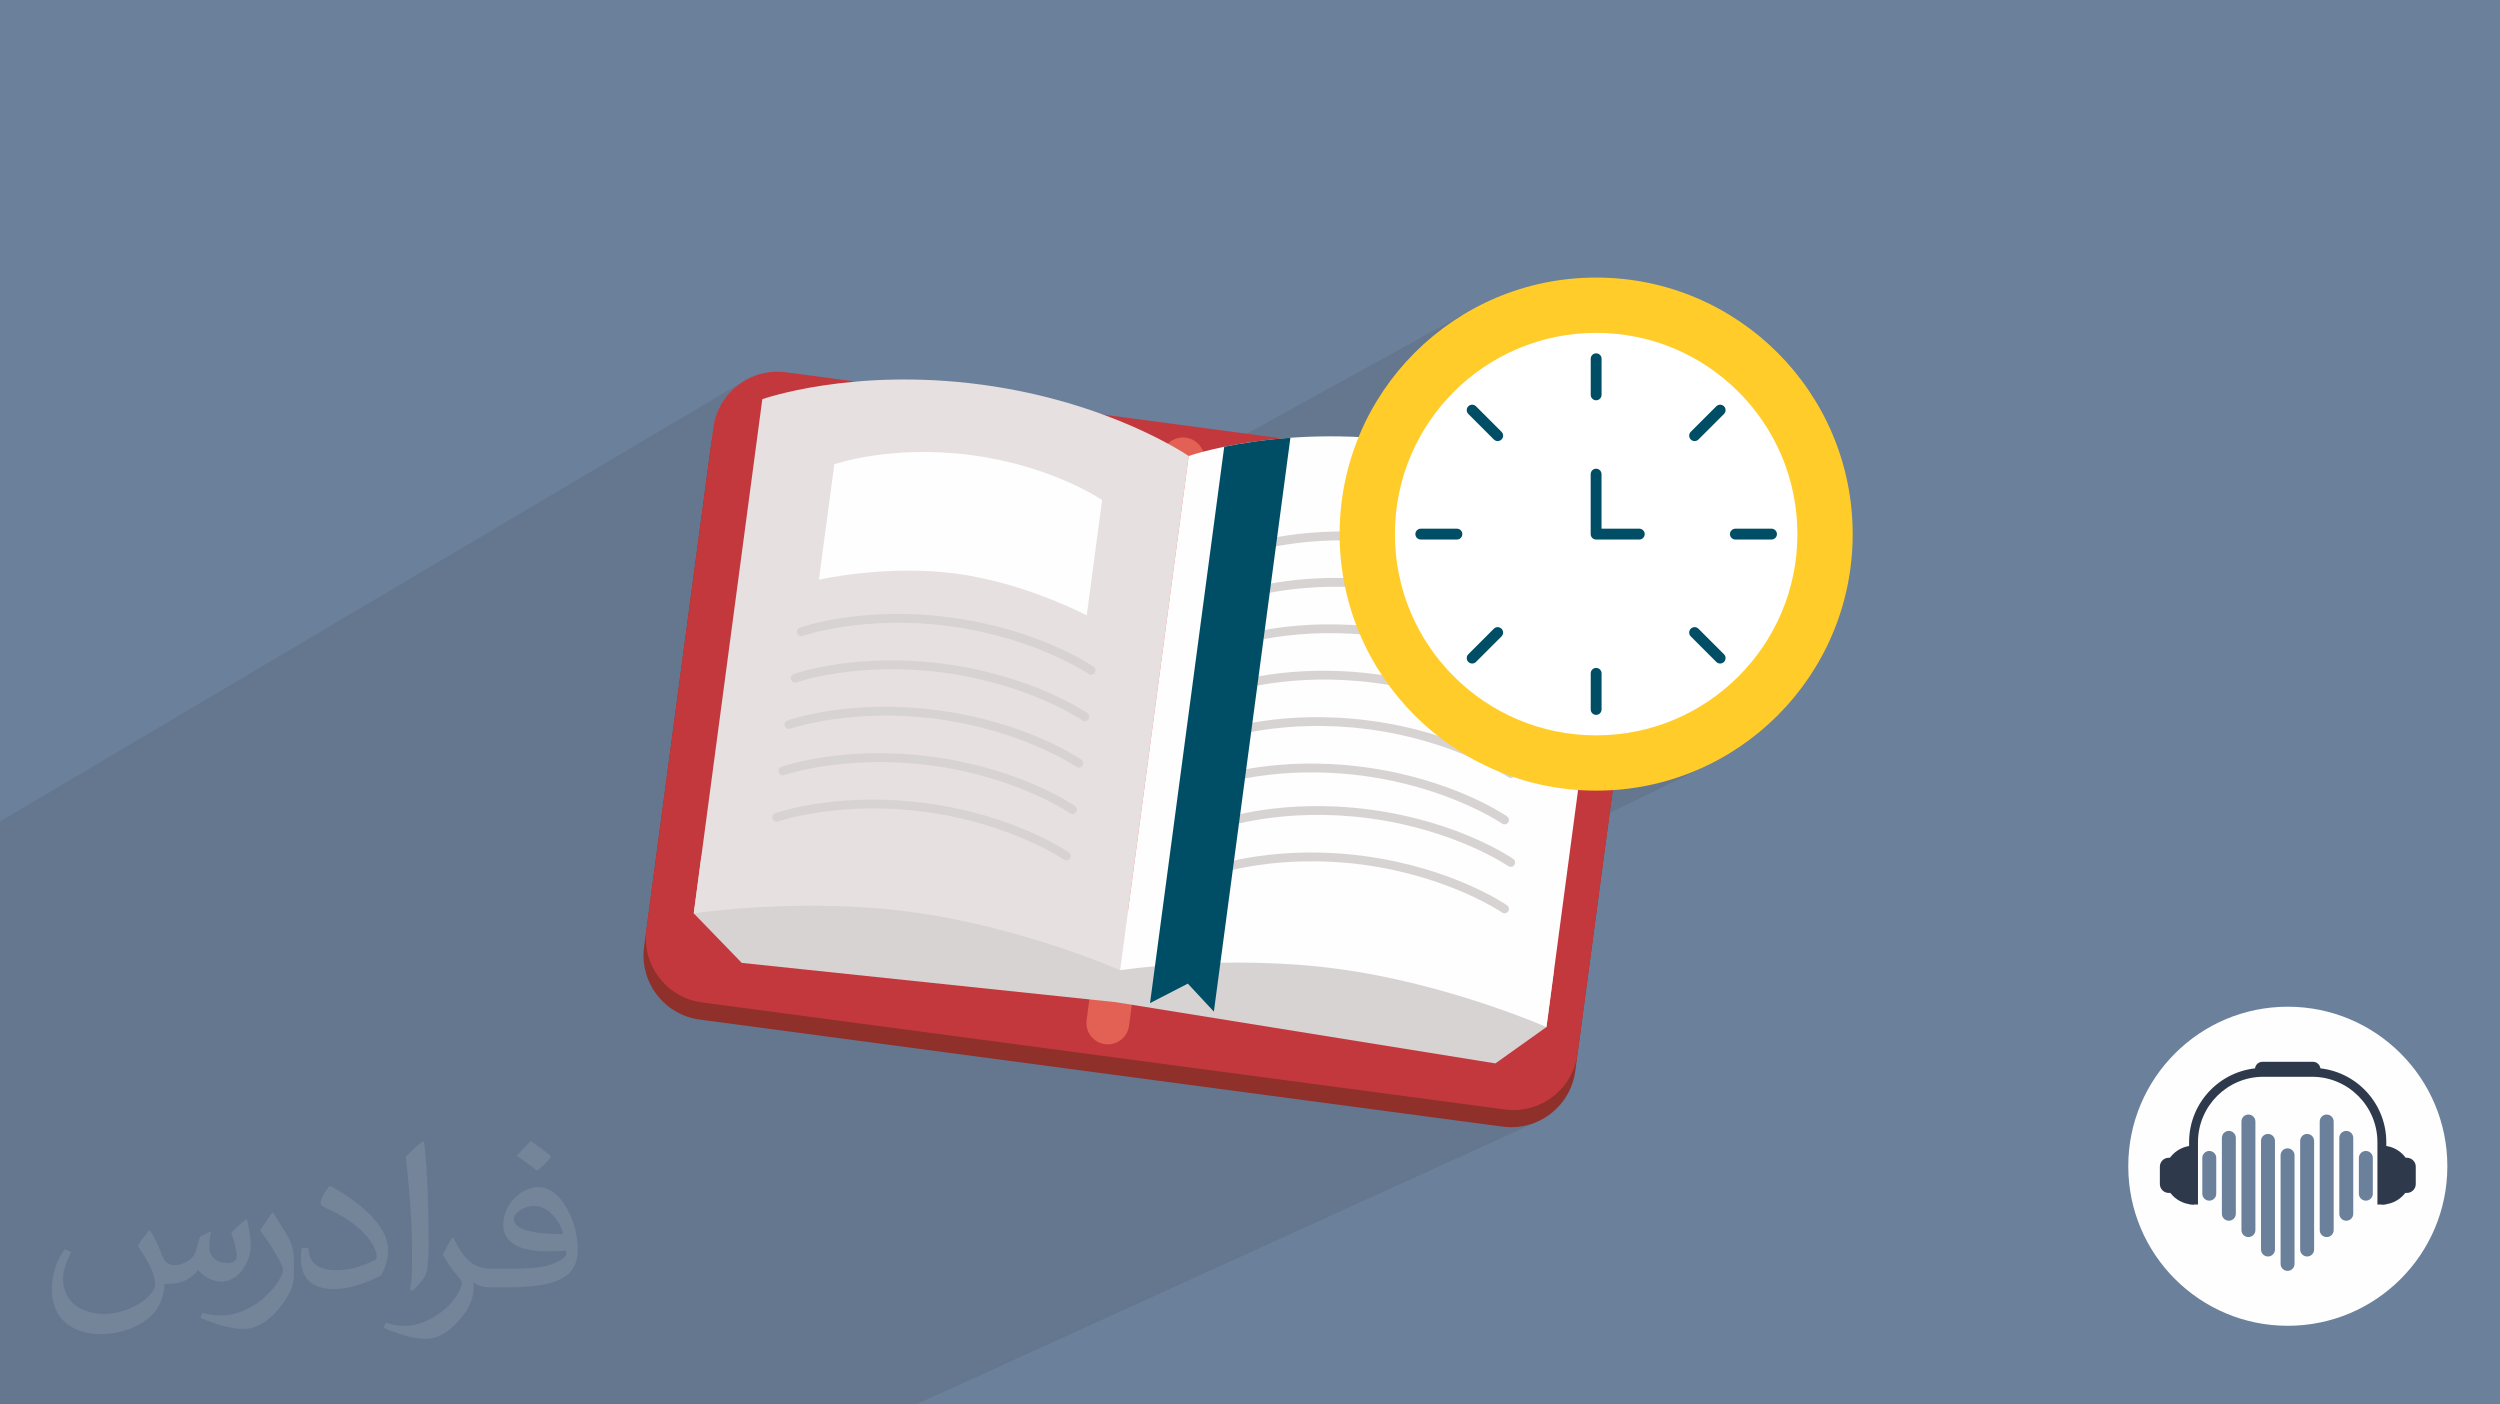 <?xml version="1.0" encoding="UTF-8"?>
<!DOCTYPE svg PUBLIC "-//W3C//DTD SVG 1.1//EN" "http://www.w3.org/Graphics/SVG/1.1/DTD/svg11.dtd">
<!-- Creator: CorelDRAW 2020 (64-Bit) -->
<svg xmlns="http://www.w3.org/2000/svg" xml:space="preserve" width="94.192mm" height="52.917mm" version="1.1" style="shape-rendering:geometricPrecision; text-rendering:geometricPrecision; image-rendering:optimizeQuality; fill-rule:evenodd; clip-rule:evenodd" viewBox="0 0 9419.16 5291.66" xmlns:xlink="http://www.w3.org/1999/xlink" xmlns:xodm="http://www.corel.com/coreldraw/odm/2003">
 <defs>
  <style type="text/css">
   <![CDATA[
    .fil0 {fill:#6B809B}
    .fil11 {fill:#004E66;fill-rule:nonzero}
    .fil4 {fill:#2E394C;fill-rule:nonzero}
    .fil5 {fill:#6B809B;fill-rule:nonzero}
    .fil6 {fill:#8F302B;fill-rule:nonzero}
    .fil7 {fill:#C3383C;fill-rule:nonzero}
    .fil9 {fill:#D8D3D3;fill-rule:nonzero}
    .fil8 {fill:#E36054;fill-rule:nonzero}
    .fil10 {fill:#E6E0E0;fill-rule:nonzero}
    .fil3 {fill:#FEFEFE;fill-rule:nonzero}
    .fil12 {fill:#FFCC29;fill-rule:nonzero}
    .fil13 {fill:white;fill-rule:nonzero}
    .fil1 {fill:#2B2A29;fill-opacity:0.102}
    .fil2 {fill:#FEFEFE;fill-opacity:0.102}
   ]]>
  </style>
 </defs>
 <g id="Layer_x0020_1">
  <polygon class="fil0" points="-0,0 9419.16,0 9419.16,5291.66 -0,5291.66 "/>
  <polygon class="fil1" points="-0,4999.82 -0,4993.88 -0,4993.73 -0,4992.72 -0,4988.8 -0,4965.33 -0,4951.62 -0,4938.24 -0,4928.26 -0,4927.5 -0,4926.03 -0,4923.92 -0,4920.89 -0,4910.65 -0,4884.65 -0,4874.84 -0,4873.02 -0,4866.78 -0,4854.69 -0,4854.54 -0,4851.14 -0,4849.49 -0,4824.63 -0,4824.36 -0,4822.44 -0,4801.71 -0,4794.3 -0,4733.45 -0,4731.65 -0,4722.62 -0,4716.72 -0,4715.7 -0,4715.54 -0,4714.56 -0,4709.77 -0,4705.13 -0,4688.82 -0,4680.22 -0,4677.94 -0,4666.55 -0,4640.46 -0,4630.13 -0,4629.95 -0,4578.67 -0,4577.12 -0,4576.91 -0,4576.74 -0,4567.16 -0,4543.62 -0,4529.22 -0,4519.54 -0,4518.8 -0,4506.08 -0,4483.47 -0,4483.27 -0,4434.94 -0,4419.85 -0,4337.03 -0,4336.81 -0,4312.67 -0,4291.43 -0,4224.77 -0,4222.51 -0,4191.15 -0,4190.81 -0,4190.58 -0,4178.81 -0,4143.02 -0,4111.02 -0,4044.81 -0,4044.56 -0,3790.25 -0,3557.63 -0,3247.87 -0,3194.02 -0,3193.59 -0,3149.28 -0,3095.23 2800.33,1437.32 2781.09,1450.63 2763.2,1465.71 2746.81,1482.46 2732.04,1500.77 2719.05,1520.54 2707.96,1541.66 2702.8,1554.42 2791.72,1501.95 2772.47,1515.26 2754.59,1530.34 2738.19,1547.09 2723.43,1565.4 2710.44,1585.17 2699.89,1605.26 2872.16,1503.89 2814.16,1938.84 3143.41,1749.44 3144.03,1749.23 3145.87,1748.61 3148.92,1747.62 3153.14,1746.29 3158.52,1744.66 3165.04,1742.77 3172.68,1740.65 3181.4,1738.33 3191.2,1735.85 3202.04,1733.25 3213.91,1730.56 3226.78,1727.81 3240.64,1725.04 3255.46,1722.28 3271.21,1719.57 3287.89,1716.95 3305.46,1714.45 3323.9,1712.1 3343.19,1709.94 3363.31,1708 3384.24,1706.33 3405.95,1704.95 3428.43,1703.89 3451.65,1703.21 3475.59,1702.92 3500.22,1703.06 3525.53,1703.68 3551.5,1704.8 3578.1,1706.45 3605.3,1708.68 3633.1,1711.53 3661.46,1715.01 3689.75,1719.08 3717.31,1723.62 3744.16,1728.6 3770.26,1733.96 3795.61,1739.69 3820.2,1745.73 3844.01,1752.04 3867.04,1758.6 3889.27,1765.34 3910.68,1772.25 3931.28,1779.27 3951.03,1786.38 3969.95,1793.52 3988,1800.66 4005.18,1807.75 4021.47,1814.77 4036.88,1821.67 4051.37,1828.42 4064.95,1834.96 4077.6,1841.26 4083.4,1844.25 4421.47,1656.58 4408.34,1664.76 4397,1675.29 4387.82,1687.88 4381.16,1702.26 4377.39,1718.15 4369.36,1778.37 4478.51,1718.1 4473.26,1757.45 5553.05,1162.42 5512.57,1185.7 5473.36,1210.84 5435.46,1237.79 5398.95,1266.48 5363.88,1296.86 5330.31,1328.87 5298.3,1362.43 5267.92,1397.51 5239.23,1434.02 5212.28,1471.92 5187.14,1511.13 5163.87,1551.61 5142.52,1593.29 5124.78,1632.53 5652.34,1345.6 5685.03,1328.86 5718.62,1313.68 5753.05,1300.1 5788.29,1288.18 5824.27,1277.96 5860.95,1269.49 5898.29,1262.83 5936.24,1258 5974.75,1255.08 6013.77,1254.09 6052.79,1255.08 6091.3,1258 6129.24,1262.83 6166.58,1269.49 6203.27,1277.96 6239.25,1288.18 6274.48,1300.1 6308.91,1313.68 6342.5,1328.86 6375.19,1345.6 6406.95,1363.86 6437.71,1383.58 6467.44,1404.72 6496.08,1427.23 6523.6,1451.07 6549.93,1476.17 6575.03,1502.5 6598.87,1530.02 6621.38,1558.66 6642.52,1588.39 6662.24,1619.15 6680.5,1650.91 6697.24,1683.6 6712.42,1717.19 6726,1751.62 6737.92,1786.85 6748.14,1822.83 6756.61,1859.52 6763.27,1896.86 6768.1,1934.8 6771.02,1973.31 6772.01,2012.33 6771.02,2051.35 6768.1,2089.85 6763.27,2127.8 6756.61,2165.14 6748.14,2201.82 6737.92,2237.8 6726,2273.03 6712.42,2307.47 6697.24,2341.05 6680.5,2373.75 6662.24,2405.5 6642.52,2436.27 6621.38,2465.99 6598.87,2494.64 6575.03,2522.15 6549.93,2548.49 6523.6,2573.59 6496.08,2597.43 6467.44,2619.94 6437.71,2641.08 6406.95,2660.8 6375.19,2679.06 6342.5,2695.8 5811.53,2957.52 5818.97,2959.24 5866.57,2967.74 5914.94,2973.89 5964.03,2977.62 6013.77,2978.88 6063.51,2977.62 6112.59,2973.89 6160.97,2967.74 6208.56,2959.24 6255.32,2948.45 6301.19,2935.43 6346.1,2920.23 6389.99,2902.93 6432.81,2883.57 5703.68,3237.98 5703.92,3238.18 5705.92,3240.73 5707.35,3243.57 5708.22,3246.62 5708.48,3249.77 5708.14,3252.94 5707.17,3256.03 5705.56,3258.96 5704.08,3260.81 5702.4,3262.39 5700.54,3263.69 5698.54,3264.72 5545.01,3339.23 5546.54,3339.91 5562.4,3347.23 5577.3,3354.35 5591.22,3361.24 5604.15,3367.86 5616.09,3374.16 5627.01,3380.1 5636.91,3385.65 5645.78,3390.76 5653.61,3395.39 5660.38,3399.51 5666.09,3403.07 5670.72,3406.02 5674.26,3408.34 5676.71,3409.97 5678.05,3410.89 5680.59,3413.06 5682.59,3415.6 5684.03,3418.45 5684.89,3421.49 5685.16,3424.64 5684.82,3427.81 5683.85,3430.9 5682.24,3433.82 5680.76,3435.67 5679.07,3437.25 5677.21,3438.56 5675.21,3439.59 5186.34,3674.45 5191.79,3675.48 5229.04,3683.04 5265.74,3690.99 5301.82,3699.27 5337.21,3707.83 5371.86,3716.64 5405.71,3725.62 5438.7,3734.75 5470.76,3743.96 5501.85,3753.21 5531.89,3762.44 5560.84,3771.62 5588.62,3780.68 5615.18,3789.57 5640.47,3798.25 5664.41,3806.68 5686.95,3814.78 5708.03,3822.53 5727.6,3829.87 5745.58,3836.74 5761.93,3843.1 5776.57,3848.9 5789.46,3854.09 5800.53,3858.61 5809.72,3862.43 5816.97,3865.48 5822.22,3867.73 5825.42,3869.11 5826.5,3869.58 5558.45,3994.31 5634.15,4006.52 5351.38,4137.7 5669.8,4180.16 5694.68,4182.21 5719.17,4181.75 5743.12,4178.88 5766.41,4173.71 5788.9,4166.35 5810.44,4156.91 5627.84,4240.34 5661.18,4244.79 5686.06,4246.84 5710.55,4246.38 5734.5,4243.51 5757.79,4238.35 5780.28,4230.99 5801.82,4221.54 3450.5,5291.66 3367.14,5291.66 3327.06,5291.66 3243.86,5291.66 2863.89,5291.66 2770.48,5291.66 1820.06,5291.66 1815.67,5291.66 1769.86,5291.66 1642.09,5291.66 1523.54,5291.66 1522.24,5291.66 1518.01,5291.66 1478.65,5291.66 1473.09,5291.66 1407.92,5291.66 1379.9,5291.66 1287.13,5291.66 1246.61,5291.66 1239.84,5291.66 1216.35,5291.66 1212.24,5291.66 1206.19,5291.66 1168.25,5291.66 1148.66,5291.66 1123.85,5291.66 1076.18,5291.66 963.9,5291.66 931.02,5291.66 927.05,5291.66 918.86,5291.66 918.85,5291.66 883.89,5291.66 864.07,5291.66 860.07,5291.66 837.93,5291.66 798.58,5291.66 794.58,5291.66 742.69,5291.66 679.15,5291.66 651.65,5291.66 647.84,5291.66 605.5,5291.66 597.55,5291.66 549.8,5291.66 547.98,5291.66 534.39,5291.66 534.24,5291.66 514.51,5291.66 493.65,5291.66 385.43,5291.66 378.13,5291.66 374.45,5291.66 332.94,5291.66 299.81,5291.66 257.23,5291.66 253.59,5291.66 253.4,5291.66 253.33,5291.66 142.85,5291.66 112.48,5291.66 110.23,5291.66 106.68,5291.66 93.67,5291.66 84.35,5291.66 82.5,5291.66 73.9,5291.66 65.94,5291.66 16.86,5291.66 13.15,5291.66 6.04,5291.66 -0,5291.66 -0,5276.51 -0,5272.85 -0,5272.74 -0,5270.78 -0,5257.61 -0,5215.78 -0,5213.27 -0,5211.9 -0,5211.49 -0,5205.64 -0,5204.61 -0,5200.42 -0,5190.76 -0,5180.35 -0,5158.27 -0,5156.4 -0,5145.51 -0,5134.52 -0,5133.26 -0,5133.14 -0,5120.14 -0,5080.76 -0,5074.98 -0,5016.45 -0,5014.61 -0,5001.95 "/>
  <path class="fil2" d="M565.11 4635.76c17.98,27.25 29.64,53.44 41.02,82.55 8.46,16.94 12.95,48.16 52.65,48.16 11.63,0 28.32,-3.43 43.13,-11.63 16.66,-8.74 29.36,-21.97 35.99,-42.06l15.87 -53.44 38.63 -19.05 2.64 2.64c-5.28,20.12 -6.6,39.42 -6.6,54.51 0,44.7 38.63,61.65 69.32,61.65 17.98,0 34.14,-8.74 34.14,-25.15 0,-21.16 -8.99,-57.15 -20.65,-89.43 17.98,-17.98 35.99,-35.99 56.62,-50.55l3.17 1.6c8.99,38.1 14.02,75.67 14.02,100.81 0,24.61 -10.85,51.87 -19.84,69.6 -18.52,34.92 -51.33,62.71 -91.01,62.71 -30.15,0 -63.75,-15.09 -86.79,-43.13l-1.32 0c-21.69,27 -55.3,51.33 -109.02,51.33l-16.66 0c-2.64,35.46 -10.31,60.58 -21.97,83.08 -32,62.43 -127,106.63 -216.43,106.63 -124.36,0 -186.79,-71.7 -186.79,-167.21 0,-59 19.3,-113.77 48.95,-152.65l24.33 10.06c-18.52,35.46 -30.96,68.78 -30.96,101.6 0,89.43 72.77,132.03 156.64,132.03 77.8,0 174.09,-49.48 191.57,-106.88 -6.6,-62.71 -30.15,-92.07 -66.14,-149.22 10.85,-19.05 24.87,-38.1 42.34,-58.47l3.17 0 0 0 0 0 -0.02 -0.09zm1434.31 -336.55c26.19,16.41 51.87,35.71 76.99,57.94 -14.02,19.84 -31.5,37.85 -53.19,53.72 -25.15,-20.37 -50.27,-37.85 -75.95,-56.36 17.45,-19.58 34.67,-38.35 52.12,-55.3l0 0 0 0 0 0 0 0 0 0 0.03 0zm13.49 244.48c-42.34,0 -76.99,27.79 -76.99,48.41 0,44.2 84.66,57.94 186,57.4 -12.7,-51.87 -57.15,-105.84 -109.02,-105.84l0.01 0.03zm-95 236.55c55.04,0 103.2,-1.6 139.95,-10.85 41.02,-10.31 75.67,-30.96 75.67,-45.24 0,-3.71 0,-8.2 -1.32,-11.91 -23.01,2.11 -49.48,2.11 -72.49,2.11 -74.6,0 -131.75,-16.94 -154.25,-58.75 -5.56,-11.63 -9.52,-24.61 -9.52,-39.42 0,-40.49 17.45,-79.91 48.16,-107.16 25.65,-22.48 53.97,-36.5 82.8,-36.5 52.12,0 93.65,41.81 122.76,107.7 15.87,35.99 26.72,77.52 26.72,129.92 0,34.92 -9.52,64.29 -31.22,85.98 -40.49,39.17 -115.09,53.97 -229.39,53.97l-51.87 0 0 0 -13.49 0c-28.32,0 -48.69,-5.03 -64.82,-17.45l-2.64 0c0.79,6.6 1.32,12.95 1.32,19.05 0,25.65 -8.46,58.47 -25.65,84.66 -50.8,75.41 -105.84,108.2 -153.47,108.2 -48.16,0 -107.16,-18.52 -160.35,-42.6l9.52 -18.52c17.2,7.14 41.02,11.91 73.81,11.91 85.98,0 198.96,-82.55 212.98,-163.25 -3.17,-6.6 -8.99,-15.34 -17.2,-24.61 -25.15,-29.9 -41.02,-54.76 -55.83,-80.95 12.7,-25.15 24.33,-45.24 35.18,-63.5l4.5 -0.53c36.78,74.88 70.1,117.73 144.45,117.73l11.63 0 0 0 53.97 0 0 0 0 0 0 0 0 0 0 0 0.09 0.01zm-372.54 79.12c6.35,-34.39 6.88,-73.02 6.88,-109.02l0 -53.44c0,-99.75 -12.7,-244.73 -23.01,-339.19 17.98,-19.3 43.13,-42.06 62.97,-57.4l5.82 1.6c13.49,118.8 16.66,256.39 16.66,383.64 0,33.35 -1.32,65.89 -4.5,89.69 -1.85,30.15 -19.3,52.91 -56.62,87.83l-8.2 -3.71zm-383.38 -157.43c1.85,46.84 24.87,83.62 105.31,83.62 50.01,0 92.33,-12.95 139.17,-35.18 8.46,-3.71 12.95,-8.74 12.95,-12.95 0,-29.36 -22.48,-68.25 -60.32,-103.71 -36.78,-33.35 -85.47,-62.71 -130.96,-82.3 -15.62,-6.6 -20.65,-13.49 -20.65,-20.12 0,-13.49 17.98,-41.81 32.82,-62.18l5.03 -0.53c52.12,27.25 110.34,67.74 153.47,112.7 39.17,41.53 63.5,83.62 63.5,129.39 0,33.86 -10.31,65.61 -27,95.25 -57.15,28.83 -118.01,50.8 -178.33,50.8 -73.28,0 -123.29,-34.39 -123.29,-115.09 0,-8.74 0,-22.22 3.17,-39.7l25.15 0 0 0 0 0 0 0 0 0 0 0 -0.02 0zm-132.57 -133.1l45.52 73.56c16.66,27.25 32.28,56.9 32.28,103.71l0 59.79c0,48.41 -30.96,100.28 -80.95,151.61 -39.17,34.67 -73.81,49.48 -105.84,49.48 -47.62,0 -102.13,-14.81 -165.1,-41.81l7.14 -18.52c19.84,5.28 42.85,9.78 71.17,9.78 90.5,-0.53 183.08,-66.67 225.42,-147.37 5.03,-9.27 6.88,-17.98 6.88,-24.08 0,-9.27 -5.03,-19.58 -8.99,-28.83 -23.01,-43.38 -48.69,-83.08 -76.99,-119.86 14.81,-23.29 29.64,-45.77 45.77,-68l3.71 0.53 0 0 0 0 0 0 0 0 0 0 -0.02 0.01z"/>
  <g id="_2154358111552">
   <path class="fil3" d="M9220.79 4394.02c0,331.98 -269.12,601.1 -601.1,601.1 -331.97,0 -601.09,-269.12 -601.09,-601.1 0,-331.97 269.12,-601.09 601.09,-601.09 331.98,0 601.1,269.12 601.1,601.09z"/>
   <path class="fil4" d="M8265.35 4538.23c-61.26,0 -110.91,-49.66 -110.91,-110.92 0,-61.25 49.65,-110.91 110.91,-110.91l0 221.83z"/>
   <path class="fil4" d="M8173.29 4494.55l-2.2 0c-18.41,0 -33.47,-15.07 -33.47,-33.48l0 -65.57c0,-18.41 15.06,-33.48 33.47,-33.48l2.2 0c18.41,0 33.47,15.07 33.47,33.48l0 65.57c0,18.41 -15.06,33.48 -33.47,33.48z"/>
   <path class="fil4" d="M8974.06 4538.23c61.26,0 110.91,-49.66 110.91,-110.92 0,-61.25 -49.65,-110.91 -110.91,-110.91l0 221.83z"/>
   <path class="fil4" d="M9066.13 4494.55l2.2 0c18.41,0 33.47,-15.07 33.47,-33.48l0 -65.57c0,-18.41 -15.06,-33.48 -33.47,-33.48l-2.2 0c-18.41,0 -33.48,15.07 -33.48,33.48l0 65.57c0,18.41 15.07,33.48 33.48,33.48z"/>
   <path class="fil4" d="M8990.79 4536.98l-13.8 1.25 -19.68 0 0 -235.07c0,-135.77 -110.46,-246.23 -246.24,-246.23l-183.58 0c-135.78,0 -246.25,110.46 -246.25,246.23l0 235.07 -17.08 0 -16.39 -1.38 0 -233.69c0,-154.23 125.48,-279.7 279.72,-279.7l183.58 0c154.24,0 279.72,125.47 279.72,279.7l0 233.82z"/>
   <path class="fil4" d="M8742.51 4043.5l-246.45 0 0 -15.11c0,-15.4 12.5,-27.9 27.9,-27.9l190.65 0c15.4,0 27.9,12.5 27.9,27.9l0 15.11z"/>
   <path class="fil5" d="M8618.76 4788.25l0 0c-14.52,0 -26.29,-11.77 -26.29,-26.29l0 -409.15c0,-14.52 11.77,-26.29 26.29,-26.29l0 0c14.52,0 26.29,11.77 26.29,26.29l0 409.15c0,14.52 -11.77,26.29 -26.29,26.29z"/>
   <path class="fil5" d="M8545.02 4734.02l0 0c-14.52,0 -26.29,-11.76 -26.29,-26.29l0 -409.14c0,-14.52 11.77,-26.29 26.29,-26.29l0 0c14.52,0 26.3,11.77 26.3,26.29l0 409.14c0,14.53 -11.78,26.29 -26.3,26.29z"/>
   <path class="fil5" d="M8471.3 4660.91l0 0c-14.53,0 -26.29,-11.78 -26.29,-26.29l0 -409.15c0,-14.52 11.76,-26.29 26.29,-26.29l0 0c14.52,0 26.29,11.77 26.29,26.29l0 409.15c0,14.51 -11.77,26.29 -26.29,26.29z"/>
   <path class="fil5" d="M8397.56 4599.29l0 0c-14.52,0 -26.29,-11.77 -26.29,-26.29l0 -285.91c0,-14.52 11.77,-26.29 26.29,-26.29l0 0c14.52,0 26.29,11.77 26.29,26.29l0 285.91c0,14.52 -11.77,26.29 -26.29,26.29z"/>
   <path class="fil5" d="M8323.81 4523.7l0 0c-14.52,0 -26.29,-11.77 -26.29,-26.29l0 -134.74c0,-14.52 11.77,-26.29 26.29,-26.29l0 0c14.52,0 26.29,11.77 26.29,26.29l0 134.74c0,14.52 -11.77,26.29 -26.29,26.29z"/>
   <path class="fil5" d="M8692.5 4734.02l0 0c14.51,0 26.29,-11.76 26.29,-26.29l0 -409.14c0,-14.52 -11.78,-26.29 -26.29,-26.29l0 0c-14.52,0 -26.3,11.77 -26.3,26.29l0 409.14c0,14.53 11.78,26.29 26.3,26.29z"/>
   <path class="fil5" d="M8766.24 4660.91l0 0c14.51,0 26.28,-11.78 26.28,-26.29l0 -409.15c0,-14.52 -11.77,-26.29 -26.28,-26.29l0 0c-14.53,0 -26.3,11.77 -26.3,26.29l0 409.15c0,14.51 11.77,26.29 26.3,26.29z"/>
   <path class="fil5" d="M8839.97 4599.29l0 0c14.52,0 26.29,-11.77 26.29,-26.29l0 -285.91c0,-14.52 -11.77,-26.29 -26.29,-26.29l0 0c-14.52,0 -26.29,11.77 -26.29,26.29l0 285.91c0,14.52 11.77,26.29 26.29,26.29z"/>
   <path class="fil5" d="M8913.72 4523.7l0 0c14.52,0 26.29,-11.77 26.29,-26.29l0 -134.74c0,-14.52 -11.77,-26.29 -26.29,-26.29l0 0c-14.52,0 -26.3,11.77 -26.3,26.29l0 134.74c0,14.52 11.78,26.29 26.3,26.29z"/>
  </g>
  <g id="_1550613728080">
   <path class="fil6" d="M5661.18 4244.79l-3024.96 -403.39c-133.49,-17.8 -227.27,-140.42 -209.46,-273.9l252.14 -1890.79c17.8,-133.47 140.43,-227.25 273.9,-209.44l3024.98 403.39c133.47,17.79 227.25,140.42 209.46,273.9l-252.15 1890.78c-17.8,133.48 -140.42,227.26 -273.91,209.45z"/>
   <path class="fil7" d="M5669.8 4180.16l-3024.98 -403.38c-133.47,-17.81 -227.25,-140.44 -209.45,-273.91l252.14 -1890.79c17.8,-133.47 140.44,-227.25 273.91,-209.45l3024.98 403.39c133.47,17.79 227.25,140.43 209.46,273.91l-252.15 1890.78c-17.8,133.48 -140.42,227.25 -273.91,209.45z"/>
   <path class="fil8" d="M4163.23 3934.13l0 0c-44.14,-5.9 -75.16,-46.45 -69.26,-90.59l283.42 -2125.39c5.89,-44.14 46.44,-75.15 90.58,-69.26 44.14,5.88 75.15,46.43 69.26,90.58l-283.41 2125.39c-5.89,44.14 -46.45,75.15 -90.59,69.27z"/>
   <polygon class="fil9" points="2613.82,3441.16 2794.74,3627.87 4204.09,3775.88 5634.15,4006.52 5826.5,3869.58 5855.4,3652.7 2642.76,3224.28 "/>
   <path class="fil10" d="M4220.16 3655.38c0,0 -371.62,-163.93 -788.18,-219.49 -416.55,-55.54 -818.16,5.27 -818.16,5.27l258.34 -1937.27c0,0 338.45,-119.69 824.77,-54.84 486.31,64.85 781.56,269.05 781.56,269.05l-258.34 1937.28 0.01 0z"/>
   <path class="fil3" d="M4220.16 3655.38c0,0 401.59,-60.82 818.16,-5.28 416.56,55.56 788.18,219.48 788.18,219.48l258.34 -1937.28c0,0 -295.26,-204.19 -781.57,-269.03 -486.32,-64.85 -824.76,54.83 -824.76,54.83l-258.34 1937.28 -0.01 0z"/>
   <path class="fil3" d="M4094.45 2318.56c0,0 -230.82,-122.6 -492.47,-157.49 -261.64,-34.89 -516.52,22.94 -516.52,22.94l57.95 -434.57c0,0 212.59,-75.16 518.05,-34.43 305.48,40.73 490.92,168.98 490.92,168.98l-57.93 434.57z"/>
   <path class="fil9" d="M5783.07 2231.4c-2.51,-0.33 -4.97,-1.24 -7.19,-2.77 -1.98,-1.36 -201.71,-137.09 -524,-180.07 -322.29,-42.98 -550.61,35.67 -552.87,36.46 -8.61,3.05 -18.02,-1.46 -21.06,-10.06 -3.03,-8.58 1.47,-18.01 10.05,-21.05 9.55,-3.36 237.58,-82.15 568.24,-38.06 330.66,44.1 530.07,179.88 538.41,185.63 7.5,5.19 9.37,15.45 4.18,22.96 -3.65,5.27 -9.81,7.77 -15.76,6.96z"/>
   <path class="fil9" d="M5759.74 2406.27c-2.49,-0.33 -4.96,-1.25 -7.18,-2.77 -1.97,-1.36 -201.71,-137.1 -524,-180.08 -322.28,-42.97 -550.62,35.67 -552.88,36.47 -8.6,3.04 -18.01,-1.47 -21.04,-10.06 -3.03,-8.59 1.46,-18.01 10.05,-21.05 9.55,-3.37 237.57,-82.15 568.23,-38.07 330.66,44.1 530.08,179.88 538.4,185.64 7.5,5.19 9.36,15.45 4.19,22.95 -3.64,5.28 -9.81,7.77 -15.77,6.97z"/>
   <path class="fil9" d="M5736.41 2581.15c-2.48,-0.33 -4.94,-1.25 -7.17,-2.78 -1.97,-1.37 -201.71,-137.1 -524,-180.08 -322.29,-42.97 -550.6,35.67 -552.88,36.47 -8.6,3.04 -18.01,-1.48 -21.05,-10.07 -3.02,-8.58 1.47,-18 10.06,-21.04 9.54,-3.37 237.57,-82.16 568.23,-38.07 330.67,44.1 530.09,179.9 538.4,185.65 7.49,5.18 9.37,15.44 4.19,22.94 -3.65,5.27 -9.82,7.77 -15.78,6.98z"/>
   <path class="fil9" d="M5713.1 2756.01c-2.5,-0.34 -4.95,-1.25 -7.17,-2.78 -1.98,-1.36 -201.72,-137.09 -524.02,-180.07 -322.27,-42.98 -550.6,35.67 -552.87,36.47 -8.6,3.04 -18.01,-1.47 -21.05,-10.07 -3.02,-8.59 1.46,-18.01 10.06,-21.04 9.55,-3.38 237.57,-82.16 568.24,-38.07 330.66,44.1 530.07,179.89 538.39,185.64 7.51,5.18 9.37,15.46 4.19,22.94 -3.64,5.28 -9.82,7.78 -15.77,6.98z"/>
   <path class="fil9" d="M5689.79 2930.88c-2.5,-0.33 -4.97,-1.25 -7.18,-2.77 -1.99,-1.37 -201.72,-137.1 -524,-180.08 -322.29,-42.97 -550.62,35.66 -552.89,36.47 -8.6,3.04 -18.01,-1.48 -21.03,-10.06 -3.05,-8.6 1.46,-18.02 10.04,-21.05 9.55,-3.38 237.57,-82.17 568.23,-38.06 330.67,44.09 530.08,179.88 538.41,185.63 7.5,5.18 9.36,15.45 4.19,22.94 -3.64,5.28 -9.82,7.77 -15.77,6.98z"/>
   <path class="fil9" d="M5666.46 3105.75c-2.5,-0.33 -4.95,-1.25 -7.18,-2.78 -1.97,-1.37 -201.7,-137.09 -524,-180.07 -322.29,-42.98 -550.6,35.66 -552.87,36.47 -8.6,3.03 -18.02,-1.48 -21.05,-10.07 -3.03,-8.59 1.47,-18.01 10.05,-21.05 9.54,-3.37 237.58,-82.16 568.23,-38.05 330.67,44.08 530.08,179.87 538.41,185.64 7.49,5.18 9.36,15.44 4.19,22.92 -3.65,5.29 -9.83,7.78 -15.78,6.99z"/>
   <path class="fil9" d="M4108.78 2542.08c-2.49,-0.34 -4.95,-1.26 -7.18,-2.78 -1.98,-1.38 -201.72,-137.1 -524,-180.08 -322.29,-42.98 -550.62,35.67 -552.88,36.47 -8.6,3.04 -18.02,-1.48 -21.05,-10.07 -3.04,-8.59 1.47,-18.01 10.05,-21.04 9.54,-3.37 237.57,-82.16 568.24,-38.07 330.66,44.09 530.08,179.88 538.41,185.65 7.49,5.17 9.35,15.44 4.18,22.93 -3.64,5.28 -9.81,7.78 -15.77,6.99z"/>
   <path class="fil9" d="M4085.46 2716.94c-2.5,-0.33 -4.96,-1.24 -7.18,-2.77 -1.98,-1.37 -201.71,-137.1 -524.01,-180.09 -322.28,-42.98 -550.6,35.68 -552.87,36.48 -8.59,3.03 -18.02,-1.48 -21.05,-10.07 -3.02,-8.59 1.47,-18 10.06,-21.04 9.54,-3.38 237.57,-82.16 568.22,-38.07 330.68,44.1 530.09,179.88 538.42,185.64 7.48,5.18 9.35,15.44 4.18,22.94 -3.65,5.28 -9.82,7.78 -15.77,6.98z"/>
   <path class="fil9" d="M4062.14 2891.81c-2.49,-0.33 -4.95,-1.25 -7.17,-2.78 -1.98,-1.37 -201.72,-137.1 -524.01,-180.07 -322.29,-42.98 -550.62,35.67 -552.88,36.46 -8.6,3.03 -18.01,-1.47 -21.05,-10.05 -3.03,-8.6 1.46,-18.02 10.06,-21.05 9.55,-3.38 237.56,-82.17 568.24,-38.07 330.65,44.1 530.07,179.87 538.39,185.64 7.51,5.18 9.37,15.44 4.19,22.94 -3.64,5.28 -9.81,7.77 -15.77,6.98z"/>
   <path class="fil9" d="M4038.83 3066.67c-2.5,-0.33 -4.97,-1.25 -7.18,-2.77 -1.99,-1.36 -201.72,-137.1 -524,-180.07 -322.3,-42.98 -550.62,35.67 -552.89,36.46 -8.59,3.05 -18.02,-1.47 -21.05,-10.06 -3.02,-8.59 1.48,-18.01 10.06,-21.05 9.54,-3.38 237.57,-82.15 568.23,-38.06 330.67,44.1 530.08,179.87 538.41,185.64 7.48,5.18 9.36,15.45 4.19,22.94 -3.66,5.28 -9.82,7.77 -15.77,6.97z"/>
   <path class="fil9" d="M4015.5 3241.54c-2.5,-0.33 -4.95,-1.24 -7.18,-2.77 -1.97,-1.36 -201.7,-137.1 -524,-180.08 -322.28,-42.97 -550.61,35.68 -552.88,36.48 -8.6,3.03 -18.01,-1.48 -21.05,-10.08 -3.03,-8.57 1.46,-18.01 10.06,-21.04 9.55,-3.37 237.58,-82.15 568.24,-38.06 330.66,44.1 530.07,179.88 538.39,185.63 7.5,5.19 9.37,15.45 4.2,22.94 -3.65,5.29 -9.83,7.78 -15.78,6.98z"/>
   <path class="fil9" d="M5689.79 3265.94c-2.5,-0.34 -4.97,-1.25 -7.18,-2.78 -1.99,-1.36 -201.72,-137.1 -524,-180.08 -322.29,-42.97 -550.62,35.67 -552.89,36.48 -8.6,3.03 -18.01,-1.49 -21.03,-10.07 -3.05,-8.59 1.46,-18.01 10.04,-21.05 9.55,-3.37 237.57,-82.16 568.23,-38.06 330.67,44.09 530.08,179.88 538.41,185.63 7.5,5.18 9.36,15.45 4.19,22.95 -3.64,5.28 -9.82,7.76 -15.77,6.98z"/>
   <path class="fil9" d="M5666.46 3440.81c-2.5,-0.34 -4.95,-1.25 -7.18,-2.78 -1.97,-1.38 -201.7,-137.1 -524,-180.07 -322.29,-42.99 -550.6,35.66 -552.87,36.46 -8.6,3.03 -18.02,-1.48 -21.05,-10.07 -3.03,-8.58 1.47,-18.01 10.05,-21.05 9.54,-3.36 237.58,-82.15 568.23,-38.05 330.67,44.09 530.08,179.87 538.41,185.64 7.49,5.18 9.36,15.44 4.19,22.93 -3.65,5.28 -9.83,7.77 -15.78,6.99z"/>
   <path class="fil11" d="M4612.45 1683.39l-261 1957.22 -18.51 138.76 142.34 -73.43 98.19 105.52 24.55 -184.12 263.75 -1977.89c-101.16,7.29 -185.63,20.82 -249.32,33.94z"/>
   <path class="fil12" d="M6013.77 1045.76c533.82,0 966.54,432.77 966.54,966.57 0,533.83 -432.73,966.55 -966.54,966.55 -533.83,0 -966.56,-432.73 -966.56,-966.55 0,-533.81 432.74,-966.57 966.56,-966.57z"/>
   <path class="fil13" d="M6772.01 2012.33c0,418.75 -339.47,758.25 -758.24,758.25 -418.78,0 -758.25,-339.5 -758.25,-758.25 0,-418.77 339.47,-758.24 758.25,-758.24 418.77,0 758.24,339.47 758.24,758.24z"/>
   <path class="fil11" d="M6013.77 1508.15c-11.29,0 -20.46,-9.16 -20.46,-20.44l0 -136.04c0,-11.31 9.17,-20.47 20.46,-20.47 11.29,0 20.44,9.16 20.44,20.47l0 136.04c0,11.28 -9.15,20.44 -20.44,20.44z"/>
   <path class="fil11" d="M6013.77 2693.44c-11.29,0 -20.46,-9.15 -20.46,-20.45l0 -136.05c0,-11.29 9.17,-20.45 20.46,-20.45 11.29,0 20.44,9.16 20.44,20.45l0 136.05c0,11.3 -9.15,20.45 -20.44,20.45z"/>
   <path class="fil11" d="M6674.43 2032.78l-136.04 0c-11.3,0 -20.46,-9.16 -20.46,-20.46 0,-11.3 9.16,-20.43 20.46,-20.43l136.04 0c11.32,0 20.47,9.13 20.47,20.43 0,11.3 -9.15,20.46 -20.47,20.46z"/>
   <path class="fil11" d="M5489.16 2032.78l-136.05 0c-11.3,0 -20.45,-9.16 -20.45,-20.46 0,-11.3 9.15,-20.43 20.45,-20.43l136.05 0c11.29,0 20.45,9.13 20.45,20.43 0,11.3 -9.16,20.46 -20.45,20.46z"/>
   <path class="fil11" d="M6384.75 1661.81c-5.26,0 -10.49,-1.99 -14.49,-5.99 -7.96,-7.99 -7.96,-20.93 0,-28.91l96.22 -96.2c7.99,-7.99 20.93,-7.99 28.92,0 7.98,7.99 7.98,20.93 0,28.92l-96.2 96.19c-3.99,4 -9.24,5.99 -14.45,5.99z"/>
   <path class="fil11" d="M5546.6 2499.94c-5.21,0 -10.47,-2.01 -14.46,-6 -7.96,-7.97 -7.96,-20.93 0,-28.93l96.2 -96.18c8.01,-8 20.93,-8 28.92,0 8.01,7.98 8.01,20.91 0,28.91l-96.21 96.2c-3.96,3.99 -9.22,6 -14.45,6z"/>
   <path class="fil11" d="M6480.93 2499.94c-5.23,0 -10.46,-2.01 -14.45,-6l-96.22 -96.2c-7.96,-8 -7.96,-20.93 0,-28.91 7.99,-8 20.95,-8 28.94,0l96.2 96.18c7.98,8 7.98,20.96 0,28.93 -4,3.99 -9.23,6 -14.47,6z"/>
   <path class="fil11" d="M5642.8 1661.81c-5.21,0 -10.47,-1.99 -14.46,-5.99l-96.2 -96.19c-7.96,-7.99 -7.96,-20.93 0,-28.92 8,-7.99 20.96,-7.99 28.91,0l96.21 96.2c8.01,7.98 8.01,20.92 0,28.91 -4,4 -9.21,5.99 -14.46,5.99z"/>
   <path class="fil11" d="M6176.24 2032.78l-162.67 0c-11.29,0 -20.43,-9.16 -20.43,-20.46l0 -225.92c0,-11.3 9.14,-20.45 20.43,-20.45 11.31,0 20.47,9.15 20.47,20.45l0 205.49 142.2 0c11.29,0 20.45,9.13 20.45,20.43 0,11.3 -9.16,20.46 -20.45,20.46z"/>
  </g>
 </g>
</svg>